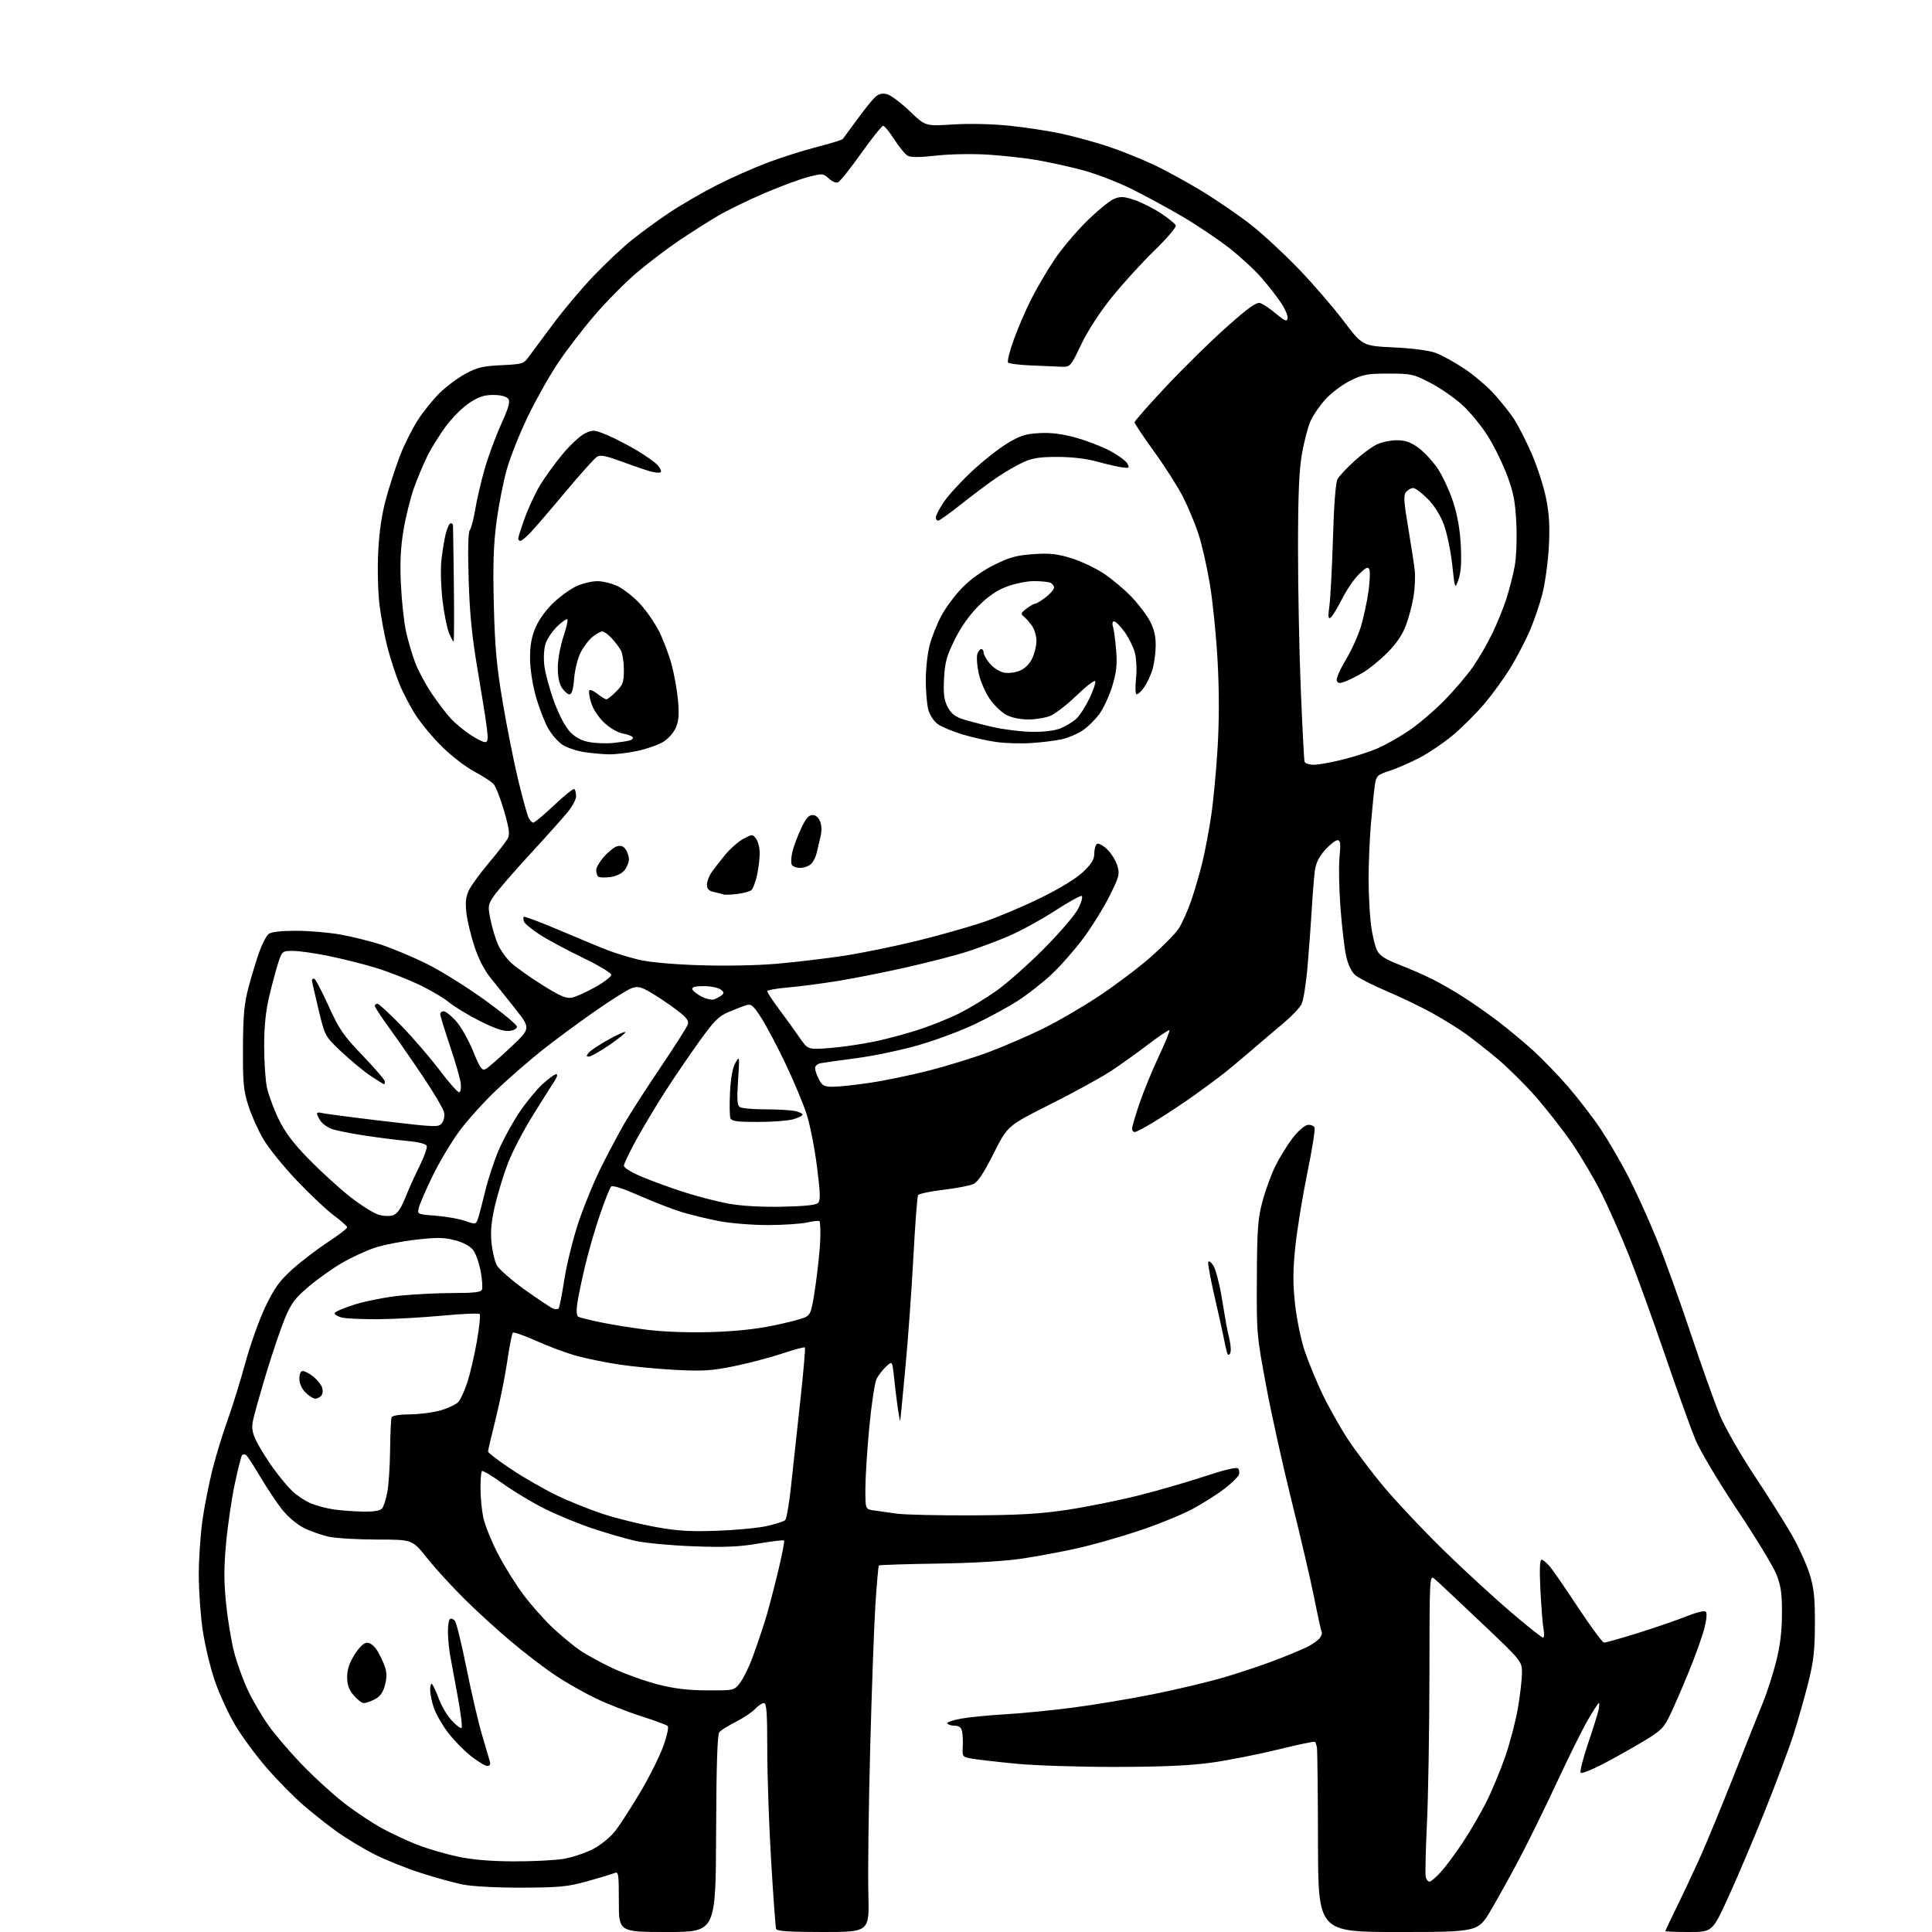 <?xml version="1.0" encoding="UTF-8" standalone="no"?>
<svg 
  version="1.1" 
  xmlns="http://www.w3.org/2000/svg" 
  xmlns:xlink="http://www.w3.org/1999/xlink" 
  xmlns:svg="http://www.w3.org/2000/svg"
  xmlns:rdf="http://www.w3.org/1999/02/22-rdf-syntax-ns#"
  xmlns:cc="http://creativecommons.org/ns#"
  xmlns:dc="http://purl.org/dc/elements/1.1/"
  viewBox="0 0 768 768"
  width="768"
  height="768"
>
<style>svg {background-color: white; }</style>"
<path stroke="none" fill="black" fill-rule="evenodd" d="M265.25,768.00C246.00,768.00 246.00,768.00 246.00,755.89C246.00,744.74 245.86,743.85 244.25,744.56C243.29,744.98 238.45,746.45 233.50,747.82C225.59,750.01 222.45,750.32 207.50,750.37C197.41,750.40 187.86,749.89 184.00,749.13C180.43,748.42 172.78,746.31 167.00,744.44C161.22,742.57 152.93,739.22 148.57,736.98C144.20,734.74 137.70,730.82 134.12,728.27C130.54,725.71 124.53,720.97 120.76,717.73C116.99,714.48 110.42,707.83 106.16,702.94C101.90,698.05 96.19,690.32 93.49,685.77C90.78,681.22 87.11,673.23 85.34,668.00C83.56,662.77 81.41,653.72 80.55,647.87C79.70,642.03 79.01,632.13 79.02,625.87C79.03,619.62 79.69,609.92 80.48,604.31C81.28,598.71 83.08,589.60 84.48,584.07C85.89,578.54 88.58,569.73 90.48,564.49C92.37,559.25 95.55,549.01 97.53,541.74C99.52,534.46 103.12,524.39 105.54,519.36C109.11,511.94 111.13,509.15 116.22,504.56C119.67,501.45 125.99,496.62 130.25,493.82C134.51,491.03 138.00,488.36 138.00,487.90C138.00,487.44 135.63,485.31 132.74,483.18C129.85,481.04 123.21,474.79 117.99,469.29C112.77,463.79 106.80,456.41 104.72,452.90C102.64,449.38 99.94,443.35 98.72,439.50C96.79,433.42 96.51,430.40 96.58,416.50C96.65,403.37 97.06,399.01 98.87,392.19C100.08,387.62 102.01,381.32 103.15,378.19C104.29,375.06 105.94,371.94 106.80,371.25C107.81,370.46 111.73,370.00 117.56,370.00C122.61,370.00 130.53,370.66 135.16,371.47C139.80,372.28 147.17,374.11 151.55,375.54C155.92,376.97 164.00,380.36 169.50,383.06C175.00,385.77 185.35,392.21 192.50,397.37C199.65,402.52 205.50,407.36 205.50,408.12C205.50,408.94 204.21,409.63 202.34,409.81C200.18,410.02 196.55,408.79 190.84,405.92C186.26,403.62 180.66,400.22 178.41,398.37C176.16,396.53 170.53,393.25 165.91,391.10C161.28,388.94 153.68,386.02 149.00,384.61C144.32,383.20 136.06,381.13 130.64,380.02C125.22,378.91 118.84,378.00 116.47,378.00C112.21,378.00 112.14,378.06 110.60,382.75C109.75,385.36 108.14,391.32 107.03,396.00C105.64,401.87 105.01,407.97 105.01,415.70C105.00,421.86 105.49,429.29 106.09,432.20C106.69,435.12 108.79,440.79 110.74,444.82C113.37,450.22 116.56,454.45 122.90,460.93C127.63,465.76 134.99,472.46 139.26,475.81C143.53,479.17 148.63,482.36 150.59,482.90C152.69,483.48 155.11,483.53 156.44,483.02C157.94,482.45 159.48,480.20 161.02,476.33C162.29,473.12 164.86,467.41 166.73,463.64C168.60,459.87 169.91,456.21 169.64,455.50C169.34,454.71 166.33,453.96 161.82,453.54C157.80,453.16 150.22,452.21 145.00,451.41C139.78,450.61 134.04,449.48 132.25,448.90C130.47,448.32 128.33,446.88 127.50,445.70C126.68,444.52 126.00,443.17 126.00,442.71C126.00,442.25 126.79,442.11 127.75,442.40C128.71,442.69 139.59,444.12 151.93,445.58C173.74,448.15 174.40,448.17 175.73,446.36C176.53,445.26 176.83,443.47 176.46,442.00C176.12,440.62 172.54,434.55 168.50,428.50C164.47,422.45 158.43,413.74 155.09,409.14C151.74,404.54 149.00,400.37 149.00,399.89C149.00,399.40 149.46,399.00 150.03,399.00C150.60,399.00 154.88,402.94 159.54,407.75C164.20,412.56 171.08,420.55 174.82,425.50C178.55,430.45 182.04,434.37 182.56,434.21C183.08,434.04 183.35,432.47 183.16,430.71C182.98,428.94 181.06,422.28 178.91,415.89C176.76,409.51 175.00,403.77 175.00,403.14C175.00,402.51 175.62,402.00 176.38,402.00C177.14,402.00 179.33,403.73 181.25,405.86C183.17,407.98 186.22,413.35 188.04,417.80C190.86,424.71 191.60,425.75 193.07,424.96C194.01,424.46 198.43,420.62 202.88,416.43C210.98,408.81 210.98,408.81 204.94,401.16C201.62,396.94 197.17,391.38 195.04,388.78C192.62,385.82 190.23,381.16 188.61,376.28C187.20,372.00 185.75,365.98 185.40,362.90C184.92,358.74 185.18,356.43 186.39,353.90C187.28,352.03 190.86,347.12 194.34,343.00C197.82,338.88 201.18,334.54 201.81,333.37C202.72,331.65 202.44,329.47 200.39,322.37C198.98,317.49 197.10,312.69 196.22,311.70C195.33,310.72 191.88,308.47 188.56,306.70C185.23,304.94 179.53,300.57 175.89,297.00C172.25,293.43 167.46,287.70 165.25,284.27C163.04,280.85 160.07,275.14 158.65,271.59C157.23,268.04 155.15,261.64 154.03,257.36C152.91,253.09 151.49,245.52 150.87,240.54C150.24,235.43 150.01,226.28 150.34,219.50C150.74,211.39 151.74,204.52 153.43,198.31C154.81,193.25 157.31,185.54 159.00,181.16C160.68,176.79 163.87,170.41 166.09,166.99C168.30,163.56 172.25,158.68 174.87,156.13C177.49,153.58 182.08,150.17 185.07,148.55C189.62,146.08 191.93,145.53 199.29,145.17C207.79,144.77 208.16,144.65 210.34,141.63C211.58,139.91 215.95,134.02 220.05,128.54C224.15,123.06 231.22,114.67 235.78,109.88C240.33,105.10 247.08,98.73 250.78,95.73C254.47,92.72 261.30,87.73 265.94,84.62C270.59,81.51 279.14,76.56 284.94,73.60C290.75,70.64 300.00,66.55 305.50,64.50C311.00,62.45 319.76,59.68 324.97,58.36C330.19,57.04 334.72,55.62 335.04,55.23C335.37,54.83 337.94,51.33 340.76,47.46C343.57,43.59 346.79,39.60 347.90,38.59C349.33,37.29 350.70,36.96 352.60,37.44C354.08,37.81 358.12,40.83 361.57,44.14C367.86,50.18 367.86,50.18 378.68,49.48C385.08,49.07 394.19,49.26 401.00,49.95C407.32,50.58 416.74,52.02 421.93,53.14C427.11,54.27 435.44,56.54 440.43,58.20C445.42,59.86 453.55,63.12 458.50,65.44C463.45,67.76 472.29,72.61 478.16,76.20C484.02,79.80 492.59,85.69 497.20,89.29C501.81,92.90 510.29,100.72 516.04,106.69C521.79,112.65 529.90,122.02 534.05,127.52C541.60,137.50 541.60,137.50 554.05,138.10C561.79,138.47 568.15,139.32 570.85,140.34C573.25,141.25 578.28,144.02 582.03,146.52C585.78,149.01 591.06,153.48 593.77,156.44C596.49,159.41 600.08,163.91 601.75,166.44C603.43,168.97 606.62,175.19 608.83,180.27C611.05,185.35 613.63,193.32 614.57,197.99C615.87,204.44 616.13,209.14 615.68,217.49C615.35,223.55 614.18,231.98 613.08,236.22C611.99,240.47 609.69,247.15 607.97,251.06C606.26,254.97 602.89,261.41 600.49,265.35C598.09,269.30 593.50,275.67 590.29,279.49C587.08,283.32 581.41,289.00 577.71,292.11C574.00,295.22 567.94,299.34 564.23,301.26C560.53,303.18 555.17,305.51 552.33,306.43C547.55,307.98 547.11,308.39 546.57,311.80C546.25,313.84 545.54,320.68 545.00,327.00C544.46,333.32 544.03,343.45 544.04,349.50C544.05,355.55 544.49,363.76 545.00,367.75C545.52,371.73 546.60,376.26 547.40,377.81C548.50,379.92 550.69,381.34 556.18,383.47C560.21,385.03 566.11,387.60 569.31,389.19C572.50,390.79 578.13,394.02 581.81,396.39C585.49,398.75 591.62,403.05 595.43,405.94C599.24,408.82 605.42,413.96 609.18,417.34C612.93,420.73 619.31,427.32 623.36,432.00C627.41,436.68 633.28,444.32 636.40,449.00C639.51,453.68 644.48,462.23 647.43,468.00C650.39,473.77 655.35,484.72 658.45,492.31C661.56,499.91 667.68,516.85 672.04,529.95C676.41,543.05 681.65,557.75 683.69,562.61C685.76,567.57 691.75,578.02 697.33,586.45C702.80,594.70 709.48,605.28 712.17,609.97C714.87,614.66 718.06,621.65 719.28,625.50C721.08,631.25 721.47,634.82 721.45,645.50C721.42,656.14 720.94,660.41 718.79,669.00C717.34,674.77 714.71,684.00 712.95,689.50C711.19,695.00 706.05,708.73 701.52,720.00C697.00,731.27 690.46,746.69 686.99,754.25C680.68,768.00 680.68,768.00 671.34,768.00C666.20,768.00 662.00,767.84 662.00,767.64C662.00,767.45 664.07,763.06 666.61,757.89C669.15,752.73 673.25,744.00 675.73,738.50C678.21,733.00 684.25,718.38 689.15,706.00C694.05,693.62 699.34,680.35 700.91,676.50C702.48,672.65 704.79,665.45 706.04,660.50C707.64,654.19 708.33,648.51 708.36,641.50C708.39,633.46 707.96,630.40 706.18,625.88C704.96,622.80 697.96,611.26 690.62,600.26C682.98,588.79 675.88,576.89 673.99,572.37C672.18,568.04 666.70,552.80 661.81,538.50C656.92,524.20 650.39,506.20 647.31,498.50C644.23,490.80 639.33,479.77 636.44,474.00C633.54,468.23 628.22,459.25 624.62,454.04C621.01,448.84 614.56,440.61 610.28,435.75C606.00,430.88 599.12,424.10 595.00,420.68C590.88,417.25 585.25,412.83 582.50,410.86C579.75,408.88 573.90,405.26 569.50,402.80C565.10,400.35 556.87,396.39 551.20,393.99C545.54,391.60 539.85,388.67 538.57,387.48C537.16,386.17 535.77,383.17 535.07,379.91C534.43,376.93 533.44,368.43 532.87,361.00C532.30,353.57 532.12,344.46 532.48,340.75C533.00,335.24 532.86,334.00 531.68,334.00C530.88,334.00 528.67,335.73 526.75,337.85C524.31,340.56 523.10,343.01 522.68,346.10C522.36,348.52 521.83,355.00 521.51,360.50C521.18,366.00 520.43,376.35 519.83,383.50C519.24,390.65 518.14,397.69 517.40,399.15C516.66,400.61 513.45,403.98 510.28,406.64C507.10,409.30 501.35,414.19 497.50,417.52C493.65,420.84 488.48,425.15 486.00,427.08C483.52,429.01 478.35,432.84 474.50,435.58C470.65,438.32 464.06,442.69 459.86,445.28C455.66,447.88 451.73,450.00 451.11,450.00C450.50,450.00 450.00,449.41 450.00,448.69C450.00,447.97 451.31,443.50 452.91,438.77C454.51,434.03 457.96,425.62 460.57,420.07C463.18,414.52 465.11,409.78 464.87,409.53C464.62,409.29 460.84,411.82 456.46,415.15C452.08,418.49 445.35,423.30 441.50,425.83C437.65,428.36 426.85,434.28 417.50,438.98C400.50,447.52 400.50,447.52 395.00,458.50C391.19,466.10 388.73,469.83 387.00,470.65C385.62,471.30 380.24,472.34 375.03,472.96C369.82,473.58 365.28,474.54 364.95,475.09C364.61,475.63 363.78,486.53 363.11,499.29C362.43,512.06 361.01,531.85 359.94,543.28C358.87,554.70 357.94,564.38 357.86,564.78C357.78,565.17 357.36,563.02 356.92,560.00C356.48,556.98 355.80,551.45 355.41,547.71C354.70,540.93 354.70,540.93 352.26,543.21C350.91,544.47 349.21,546.65 348.48,548.06C347.75,549.46 346.44,558.07 345.57,567.18C344.71,576.29 344.00,587.38 344.00,591.83C344.00,599.91 344.00,599.91 347.25,600.40C349.04,600.67 353.20,601.26 356.50,601.70C359.80,602.14 373.30,602.44 386.50,602.38C405.38,602.28 413.48,601.80 424.50,600.14C432.20,598.97 444.80,596.43 452.50,594.50C460.20,592.56 472.05,589.13 478.84,586.88C486.58,584.30 491.53,583.13 492.12,583.72C492.64,584.24 492.79,585.39 492.45,586.28C492.11,587.16 489.50,589.68 486.66,591.86C483.82,594.05 478.12,597.65 473.98,599.88C469.84,602.10 460.37,605.96 452.92,608.45C445.47,610.94 434.45,614.08 428.44,615.43C422.42,616.78 412.55,618.63 406.50,619.54C399.53,620.59 387.12,621.33 372.63,621.55C360.06,621.74 349.59,622.08 349.37,622.30C349.15,622.52 348.54,629.40 348.00,637.60C347.47,645.79 346.53,671.62 345.91,695.00C345.29,718.38 344.96,744.36 345.19,752.75C345.59,768.00 345.59,768.00 327.26,768.00C313.50,768.00 308.83,767.69 308.51,766.75C308.27,766.06 307.39,753.92 306.54,739.77C305.69,725.61 305.00,705.70 305.00,695.52C305.00,680.81 304.73,677.00 303.67,677.00C302.95,677.00 301.35,678.06 300.13,679.36C298.92,680.65 295.48,682.95 292.50,684.46C289.52,685.96 286.57,687.81 285.95,688.56C285.15,689.52 284.77,701.56 284.66,728.96C284.50,768.00 284.50,768.00 265.25,768.00zM555.78,768.00C524.00,768.00 524.00,768.00 523.92,732.25C523.88,712.59 523.69,695.67 523.50,694.66C523.31,693.65 522.96,692.62 522.72,692.39C522.48,692.15 515.81,693.55 507.89,695.50C499.98,697.44 488.10,699.78 481.50,700.69C472.97,701.86 461.99,702.35 443.50,702.38C429.20,702.40 411.43,701.83 404.00,701.11C396.57,700.39 388.70,699.49 386.50,699.11C382.58,698.42 382.50,698.33 382.71,694.45C382.83,692.28 382.71,689.49 382.44,688.25C382.11,686.67 381.24,686.00 379.54,686.00C378.21,686.00 376.87,685.60 376.57,685.11C376.27,684.62 378.83,683.74 382.26,683.15C385.69,682.56 393.45,681.80 399.50,681.46C405.55,681.12 417.37,679.97 425.77,678.90C434.17,677.83 448.79,675.40 458.27,673.50C467.75,671.61 480.68,668.52 487.00,666.65C493.32,664.78 502.62,661.66 507.65,659.70C512.68,657.75 518.31,655.38 520.15,654.42C521.99,653.47 524.02,651.98 524.66,651.11C525.30,650.24 525.64,649.23 525.42,648.86C525.19,648.50 523.86,642.44 522.46,635.40C521.06,628.36 517.04,611.10 513.53,597.05C510.03,583.00 505.43,562.27 503.33,551.00C499.57,530.88 499.50,530.09 499.62,508.00C499.72,488.42 500.01,484.46 501.87,477.50C503.05,473.10 505.35,466.80 506.98,463.50C508.61,460.20 511.66,455.25 513.76,452.50C515.92,449.67 518.53,447.36 519.79,447.18C521.03,447.00 522.25,447.49 522.55,448.27C522.85,449.05 521.53,457.30 519.62,466.59C517.71,475.89 515.59,488.98 514.90,495.68C513.94,505.13 513.91,510.25 514.81,518.46C515.45,524.28 517.13,532.53 518.55,536.77C519.97,541.02 523.10,548.66 525.50,553.75C527.90,558.83 532.43,566.93 535.56,571.75C538.68,576.56 545.41,585.45 550.50,591.50C555.60,597.55 566.27,608.84 574.22,616.59C582.17,624.34 594.04,635.25 600.59,640.83C607.14,646.42 612.89,650.99 613.36,650.99C613.84,651.00 613.94,649.54 613.60,647.75C613.25,645.96 612.69,638.99 612.35,632.25C611.93,623.99 612.07,620.00 612.78,620.00C613.35,620.00 614.87,621.26 616.16,622.81C617.45,624.36 622.55,631.77 627.50,639.27C632.45,646.78 637.02,652.94 637.65,652.96C638.28,652.98 644.36,651.26 651.15,649.14C657.94,647.02 666.58,644.04 670.34,642.53C674.42,640.90 677.55,640.15 678.09,640.69C678.63,641.23 678.39,643.93 677.49,647.38C676.66,650.56 673.93,658.19 671.42,664.33C668.90,670.47 665.56,678.20 663.98,681.50C661.37,686.94 660.37,687.94 653.30,692.19C649.01,694.77 641.82,698.81 637.31,701.17C632.81,703.53 628.78,705.11 628.36,704.70C627.94,704.28 629.23,699.11 631.23,693.22C633.22,687.32 635.12,681.26 635.45,679.75C635.77,678.24 635.82,677.00 635.56,677.00C635.30,677.00 633.33,680.04 631.18,683.75C629.03,687.46 623.50,698.60 618.89,708.50C614.28,718.40 607.66,731.90 604.18,738.50C600.69,745.10 595.53,754.44 592.70,759.25C587.56,768.00 587.56,768.00 555.78,768.00zM568.23,748.00C568.78,748.00 570.77,746.32 572.65,744.27C574.53,742.22 578.47,736.93 581.40,732.52C584.33,728.11 588.56,720.86 590.79,716.42C593.03,711.97 596.41,703.87 598.31,698.41C600.21,692.95 602.49,684.24 603.38,679.07C604.27,673.89 605.00,667.56 605.00,665.01C605.00,660.37 605.00,660.37 588.73,644.94C579.78,636.45 571.52,628.70 570.37,627.72C568.27,625.94 568.27,625.94 568.22,665.72C568.19,687.60 567.75,714.25 567.23,724.95C566.71,735.65 566.50,745.21 566.76,746.20C567.02,747.19 567.68,748.00 568.23,748.00zM204.00,739.92C211.43,739.96 220.41,739.51 223.97,738.94C227.52,738.36 232.92,736.54 235.97,734.90C239.22,733.15 242.89,730.08 244.86,727.47C246.71,725.02 251.08,718.21 254.57,712.35C258.06,706.48 262.13,698.35 263.61,694.29C265.17,690.01 265.92,686.56 265.40,686.09C264.91,685.65 260.14,683.90 254.82,682.20C249.49,680.51 241.39,677.32 236.82,675.12C232.24,672.92 225.12,668.89 221.00,666.15C216.88,663.42 209.01,657.43 203.53,652.84C198.04,648.25 189.48,640.45 184.50,635.50C179.52,630.55 172.85,623.24 169.68,619.25C163.91,612.00 163.91,612.00 150.01,612.00C142.36,612.00 133.71,611.49 130.80,610.88C127.88,610.26 123.37,608.68 120.77,607.37C118.03,605.99 114.38,602.89 112.13,600.04C109.98,597.33 106.07,591.46 103.44,587.01C100.81,582.55 98.26,578.66 97.76,578.35C97.27,578.05 96.59,578.08 96.25,578.41C95.91,578.75 94.61,583.86 93.35,589.77C92.10,595.67 90.54,606.23 89.89,613.23C88.99,622.93 88.98,628.67 89.86,637.34C90.49,643.60 91.92,652.27 93.02,656.61C94.13,660.95 96.61,667.84 98.54,671.91C100.47,675.99 104.17,682.29 106.75,685.91C109.33,689.54 115.28,696.50 119.97,701.38C124.66,706.26 132.13,713.10 136.58,716.58C141.02,720.05 148.00,724.70 152.08,726.90C156.16,729.10 162.65,732.10 166.50,733.56C170.35,735.03 177.32,737.04 182.00,738.04C187.70,739.26 194.95,739.88 204.00,739.92zM193.71,702.00C192.87,702.00 189.91,700.20 187.13,698.01C184.35,695.81 180.27,691.62 178.06,688.69C175.85,685.77 173.36,681.44 172.52,679.06C171.68,676.69 171.00,673.37 171.00,671.67C171.00,669.94 171.36,669.01 171.83,669.55C172.29,670.07 173.49,672.72 174.49,675.43C175.49,678.14 177.77,681.96 179.57,683.93C181.37,685.89 183.13,687.20 183.49,686.85C183.84,686.49 183.15,680.87 181.94,674.35C180.74,667.83 179.38,660.48 178.93,658.00C178.49,655.52 178.09,651.39 178.06,648.81C178.03,646.23 178.40,643.87 178.89,643.57C179.37,643.27 180.25,643.60 180.84,644.31C181.43,645.02 183.50,653.49 185.44,663.14C187.38,672.79 190.15,684.69 191.60,689.59C193.05,694.49 194.45,699.29 194.73,700.25C195.05,701.37 194.69,702.00 193.71,702.00zM144.64,677.00C143.84,677.00 142.01,675.62 140.59,673.92C138.70,671.68 138.00,669.71 138.00,666.62C138.00,663.65 138.88,661.00 140.98,657.70C142.93,654.61 144.66,653.00 145.99,653.00C147.22,653.00 148.82,654.30 150.01,656.25C151.10,658.04 152.47,660.93 153.05,662.68C153.80,664.94 153.79,667.05 153.02,669.93C152.25,672.80 151.07,674.43 149.01,675.49C147.41,676.32 145.44,677.00 144.64,677.00zM281.20,671.95C291.90,672.00 291.90,672.00 294.31,668.75C295.64,666.96 297.87,662.35 299.28,658.50C300.68,654.65 302.75,648.58 303.89,645.00C305.03,641.42 307.35,632.72 309.06,625.66C310.76,618.60 311.95,612.62 311.70,612.37C311.45,612.12 306.82,612.67 301.41,613.59C293.70,614.91 288.11,615.14 275.54,614.67C266.72,614.35 256.37,613.38 252.54,612.51C248.72,611.65 241.00,609.41 235.40,607.54C229.80,605.66 221.23,602.12 216.36,599.67C211.49,597.22 204.04,592.74 199.82,589.71C195.60,586.67 191.89,584.45 191.57,584.76C191.26,585.08 191.00,588.16 191.00,591.62C191.00,595.07 191.50,600.29 192.11,603.20C192.72,606.12 195.30,612.54 197.83,617.48C200.37,622.42 205.03,629.90 208.20,634.10C211.37,638.31 216.68,644.26 220.00,647.34C223.32,650.41 228.09,654.34 230.60,656.07C233.10,657.79 238.97,660.99 243.63,663.18C248.30,665.36 256.25,668.22 261.31,669.53C268.09,671.28 273.31,671.91 281.20,671.95zM285.00,608.51C292.43,608.25 301.36,607.40 304.85,606.62C308.34,605.84 311.62,604.78 312.15,604.25C312.68,603.72 313.71,597.71 314.43,590.89C315.16,584.08 316.80,568.96 318.08,557.29C319.36,545.62 320.21,535.88 319.96,535.64C319.71,535.39 315.68,536.47 311.00,538.04C306.32,539.60 297.77,541.85 292.00,543.04C283.08,544.88 279.60,545.11 268.88,544.57C261.94,544.23 251.81,543.27 246.38,542.46C240.95,541.65 233.24,540.08 229.25,538.99C225.26,537.90 218.06,535.23 213.25,533.05C208.44,530.88 204.21,529.42 203.85,529.80C203.49,530.19 202.49,535.29 201.64,541.15C200.79,547.01 198.72,557.28 197.05,563.97C195.37,570.66 194.00,576.53 194.00,577.01C194.00,577.48 198.10,580.62 203.12,583.97C208.13,587.33 216.35,592.05 221.37,594.46C226.39,596.87 234.78,600.23 240.00,601.92C245.22,603.61 254.45,605.89 260.50,606.99C269.22,608.57 274.30,608.88 285.00,608.51zM144.13,600.88C148.60,600.96 151.12,600.56 151.87,599.65C152.49,598.91 153.43,596.00 153.96,593.19C154.50,590.37 155.00,582.79 155.07,576.35C155.15,569.90 155.41,564.09 155.66,563.45C155.94,562.72 158.68,562.26 162.97,562.24C166.74,562.21 172.26,561.48 175.24,560.62C178.21,559.75 181.36,558.25 182.23,557.27C183.10,556.30 184.71,552.75 185.81,549.39C186.90,546.03 188.60,538.72 189.57,533.15C190.55,527.57 191.04,522.71 190.67,522.33C190.29,521.96 183.58,522.26 175.74,523.00C167.91,523.74 156.32,524.38 150.00,524.41C143.68,524.44 137.26,524.13 135.75,523.71C134.24,523.30 133.00,522.54 133.00,522.02C133.00,521.51 136.56,519.96 140.90,518.59C145.25,517.22 153.40,515.62 159.01,515.05C164.62,514.47 174.13,514.00 180.14,514.00C188.58,514.00 191.18,513.68 191.60,512.60C191.90,511.83 191.66,508.57 191.07,505.35C190.47,502.13 189.16,498.38 188.15,497.00C186.97,495.41 184.37,493.98 181.00,493.06C176.62,491.88 173.90,491.83 165.43,492.78C159.78,493.41 152.33,494.88 148.86,496.05C145.39,497.21 139.51,499.95 135.79,502.12C132.07,504.29 126.15,508.52 122.62,511.51C117.20,516.11 115.74,518.07 113.19,524.22C111.54,528.23 108.15,538.25 105.66,546.50C103.17,554.75 100.84,563.13 100.48,565.12C99.99,567.83 100.38,569.84 102.03,573.12C103.25,575.53 106.17,580.20 108.52,583.50C110.88,586.80 114.31,590.94 116.15,592.70C117.99,594.46 121.30,596.65 123.50,597.58C125.70,598.50 129.75,599.59 132.50,600.00C135.25,600.41 140.48,600.81 144.13,600.88zM125.33,556.00C124.55,556.00 122.80,554.90 121.45,553.55C119.92,552.01 119.00,549.95 119.00,548.05C119.00,546.14 119.51,545.00 120.37,545.00C121.12,545.00 122.95,545.96 124.45,547.14C125.94,548.31 127.53,550.23 127.97,551.39C128.43,552.60 128.34,554.03 127.76,554.75C127.21,555.44 126.11,556.00 125.33,556.00zM488.98,538.03C488.44,538.91 488.07,538.72 487.68,537.38C487.39,536.35 486.85,533.92 486.49,532.00C486.13,530.08 484.50,522.72 482.87,515.65C481.23,508.59 480.07,502.30 480.28,501.67C480.48,501.05 481.39,501.66 482.29,503.03C483.18,504.40 484.64,509.79 485.52,515.01C486.40,520.23 487.28,525.40 487.47,526.50C487.67,527.60 488.26,530.37 488.78,532.65C489.31,534.93 489.40,537.35 488.98,538.03zM282.00,529.54C291.50,529.29 300.12,528.42 307.00,527.01C312.77,525.83 318.62,524.33 320.00,523.68C322.28,522.59 322.65,521.49 324.18,510.99C325.10,504.67 325.95,496.45 326.07,492.72C326.19,489.00 326.05,485.72 325.77,485.44C325.49,485.16 323.29,485.39 320.88,485.94C318.47,486.50 311.49,486.96 305.36,486.98C299.23,486.99 290.55,486.30 286.06,485.45C281.57,484.60 274.88,482.99 271.20,481.88C267.51,480.76 259.86,477.80 254.18,475.29C247.72,472.44 243.52,471.08 242.93,471.67C242.41,472.19 240.38,477.32 238.42,483.06C236.46,488.80 233.80,498.00 232.51,503.50C231.21,509.00 229.85,515.58 229.48,518.13C229.08,520.91 229.21,523.01 229.81,523.39C230.37,523.73 234.32,524.73 238.59,525.61C242.86,526.50 251.12,527.83 256.93,528.57C263.28,529.39 273.29,529.77 282.00,529.54zM222.07,520.12C222.39,519.78 223.41,514.57 224.35,508.54C225.28,502.51 227.81,492.30 229.97,485.86C232.12,479.41 236.20,469.50 239.03,463.84C241.86,458.18 246.01,450.39 248.24,446.52C250.48,442.66 256.93,432.65 262.57,424.29C268.22,415.92 273.11,408.22 273.44,407.18C273.91,405.72 272.82,404.35 268.77,401.31C265.87,399.13 261.36,396.10 258.75,394.58C254.72,392.23 253.55,391.96 251.07,392.82C249.47,393.39 242.83,397.56 236.33,402.10C229.82,406.64 220.45,413.57 215.50,417.50C210.55,421.43 202.48,428.44 197.58,433.07C192.67,437.71 186.00,445.07 182.76,449.43C179.51,453.80 174.66,461.90 171.98,467.43C169.29,472.97 166.82,478.67 166.48,480.10C165.86,482.69 165.90,482.70 173.18,483.26C177.21,483.57 182.44,484.49 184.81,485.32C188.98,486.76 189.16,486.74 189.92,484.66C190.36,483.47 191.68,478.50 192.85,473.61C194.02,468.72 196.48,461.27 198.30,457.05C200.12,452.84 203.78,446.16 206.43,442.21C209.08,438.26 213.21,433.22 215.60,431.01C218.00,428.81 220.47,427.00 221.09,427.00C221.78,427.00 221.51,428.09 220.41,429.75C219.41,431.26 215.54,437.40 211.81,443.40C208.08,449.39 203.66,457.85 201.99,462.19C200.31,466.53 198.01,474.00 196.86,478.79C195.36,485.07 194.94,489.24 195.35,493.72C195.66,497.14 196.60,501.25 197.42,502.85C198.25,504.45 203.33,508.90 208.71,512.75C214.10,516.59 219.18,519.96 220.00,520.24C220.82,520.52 221.76,520.47 222.07,520.12zM310.73,479.69C319.64,479.52 324.36,479.04 325.20,478.20C326.19,477.21 326.10,474.27 324.76,463.73C323.84,456.45 322.00,447.12 320.68,443.00C319.36,438.88 315.60,429.87 312.33,423.00C309.06,416.12 304.71,407.88 302.66,404.69C299.49,399.73 298.63,398.98 296.72,399.56C295.50,399.93 292.35,401.14 289.72,402.25C285.63,403.98 283.89,405.73 277.69,414.39C273.71,419.95 267.71,428.77 264.35,434.00C260.99,439.23 255.94,447.66 253.12,452.75C250.31,457.84 248.00,462.64 248.00,463.41C248.00,464.21 251.18,466.14 255.42,467.90C259.50,469.60 267.04,472.34 272.17,473.98C277.30,475.62 285.10,477.63 289.50,478.45C294.61,479.39 302.28,479.84 310.73,479.69zM301.22,445.99C292.89,446.00 290.83,445.71 290.35,444.46C290.02,443.62 289.95,439.01 290.19,434.21C290.48,428.52 291.22,424.46 292.34,422.50C294.01,419.56 294.03,419.71 293.40,429.36C292.88,437.19 293.03,439.40 294.12,440.10C294.88,440.58 299.38,440.98 304.12,440.98C308.87,440.99 314.16,441.28 315.88,441.62C317.59,441.97 319.00,442.62 319.00,443.08C319.00,443.53 317.31,444.37 315.25,444.95C313.19,445.52 306.87,445.99 301.22,445.99zM331.15,432.00C333.40,432.00 340.03,431.29 345.87,430.42C351.72,429.56 362.35,427.35 369.50,425.51C376.65,423.68 387.27,420.39 393.10,418.20C398.93,416.01 408.47,411.89 414.29,409.05C420.12,406.22 430.20,400.37 436.69,396.07C443.19,391.77 452.45,384.79 457.27,380.57C462.10,376.34 467.15,371.21 468.51,369.17C469.86,367.13 472.12,362.09 473.53,357.98C474.95,353.87 476.97,346.90 478.02,342.50C479.08,338.10 480.63,329.88 481.47,324.23C482.32,318.59 483.46,306.52 484.00,297.42C484.67,286.45 484.67,274.75 484.01,262.70C483.47,252.71 482.07,238.90 480.91,232.02C479.75,225.13 477.72,216.22 476.40,212.22C475.08,208.21 472.36,201.69 470.36,197.72C468.36,193.75 463.19,185.61 458.86,179.63C454.54,173.65 451.00,168.36 451.00,167.88C451.00,167.39 456.70,160.91 463.67,153.49C470.64,146.07 481.45,135.46 487.68,129.93C496.41,122.17 499.46,120.01 500.98,120.49C502.07,120.84 504.88,122.73 507.23,124.69C510.75,127.64 511.56,127.97 511.84,126.56C512.02,125.63 510.94,122.98 509.44,120.68C507.93,118.38 504.44,113.88 501.69,110.68C498.93,107.48 493.04,102.02 488.59,98.55C484.14,95.07 475.77,89.46 470.00,86.07C464.23,82.68 455.00,77.68 449.50,74.96C444.00,72.25 435.23,68.91 430.00,67.54C424.77,66.18 416.68,64.40 412.00,63.60C407.32,62.79 398.55,61.83 392.50,61.46C386.26,61.08 377.44,61.25 372.12,61.86C365.87,62.57 362.11,62.60 360.88,61.94C359.86,61.39 357.45,58.48 355.52,55.47C353.60,52.46 351.59,50.00 351.07,50.00C350.54,50.00 346.60,54.94 342.31,60.98C338.01,67.02 333.87,72.21 333.09,72.51C332.32,72.81 330.68,72.11 329.44,70.95C327.27,68.91 326.99,68.89 321.29,70.35C318.03,71.18 310.14,74.11 303.75,76.85C297.36,79.59 289.06,83.64 285.31,85.85C281.57,88.05 274.60,92.48 269.84,95.69C265.07,98.90 257.50,104.66 253.00,108.50C248.50,112.34 241.05,119.88 236.43,125.25C231.81,130.63 225.30,139.09 221.96,144.07C218.61,149.04 213.21,158.60 209.96,165.30C206.70,172.01 202.90,181.50 201.51,186.39C200.12,191.28 198.26,200.73 197.38,207.39C196.16,216.64 195.91,224.46 196.31,240.50C196.74,257.59 197.41,264.85 199.89,279.50C201.57,289.40 204.31,303.12 205.98,310.00C207.64,316.88 209.44,323.51 209.98,324.75C210.52,325.99 211.42,327.00 211.98,327.00C212.54,327.00 216.30,323.86 220.35,320.02C224.39,316.17 227.99,313.32 228.35,313.68C228.71,314.04 229.00,315.32 229.00,316.53C229.00,317.73 227.54,320.52 225.75,322.72C223.96,324.92 217.16,332.52 210.64,339.61C204.12,346.70 197.67,354.16 196.31,356.18C193.95,359.67 193.89,360.15 195.01,365.68C195.66,368.88 196.99,373.30 197.97,375.50C198.95,377.70 201.27,380.93 203.12,382.68C204.98,384.43 210.55,388.40 215.50,391.50C222.65,395.98 225.08,397.02 227.32,396.58C228.87,396.27 233.03,394.40 236.57,392.43C240.10,390.45 243.00,388.23 243.00,387.50C243.00,386.77 237.94,383.74 231.75,380.75C225.56,377.77 217.89,373.65 214.69,371.60C211.50,369.54 208.63,367.20 208.32,366.39C208.01,365.58 207.97,364.70 208.23,364.43C208.50,364.17 215.19,366.71 223.11,370.08C231.02,373.45 239.75,377.05 242.50,378.07C245.25,379.09 250.43,380.65 254.00,381.52C257.95,382.48 267.37,383.34 278.00,383.69C288.39,384.03 300.98,383.79 309.00,383.09C316.43,382.44 328.35,381.02 335.50,379.93C342.65,378.83 355.77,376.16 364.65,373.97C373.53,371.79 385.45,368.41 391.15,366.46C396.84,364.51 407.07,360.18 413.87,356.83C421.53,353.06 427.91,349.14 430.62,346.54C433.96,343.34 435.00,341.60 435.00,339.23C435.00,337.52 435.49,335.82 436.08,335.45C436.68,335.08 438.49,336.05 440.10,337.60C441.72,339.15 443.54,342.07 444.15,344.10C445.17,347.50 444.93,348.41 440.95,356.37C438.58,361.10 433.82,368.73 430.37,373.33C426.92,377.93 421.26,384.32 417.80,387.53C414.33,390.74 408.43,395.35 404.67,397.78C400.92,400.21 393.27,404.38 387.67,407.05C382.08,409.72 371.97,413.50 365.21,415.44C358.45,417.39 347.43,419.71 340.71,420.60C334.00,421.49 327.49,422.40 326.25,422.63C325.01,422.85 324.00,423.73 324.00,424.57C324.00,425.41 324.69,427.43 325.53,429.05C326.84,431.59 327.62,432.00 331.15,432.00zM152.67,431.00C152.49,431.00 150.13,429.54 147.43,427.75C144.73,425.96 139.51,421.66 135.83,418.20C129.15,411.90 129.15,411.90 126.58,401.13C125.16,395.21 124.00,390.05 124.00,389.68C124.00,389.31 124.38,389.00 124.84,389.00C125.30,389.00 127.87,393.84 130.55,399.75C134.86,409.25 136.46,411.57 144.22,419.66C149.05,424.70 153.00,429.31 153.00,429.91C153.00,430.51 152.85,431.00 152.67,431.00zM234.13,420.00C233.01,420.00 232.99,419.72 234.03,418.46C234.73,417.62 238.18,415.32 241.70,413.35C245.22,411.38 248.32,409.99 248.59,410.25C248.85,410.52 246.02,412.82 242.29,415.37C238.55,417.92 234.88,420.00 234.13,420.00zM329.83,416.61C334.60,416.25 342.67,415.07 347.77,414.00C352.87,412.93 361.06,410.71 365.98,409.06C370.90,407.41 377.98,404.52 381.71,402.62C385.45,400.73 391.88,396.82 396.00,393.93C400.12,391.04 408.68,383.46 415.00,377.09C421.54,370.50 427.46,363.56 428.72,361.00C429.96,358.49 430.51,356.35 429.95,356.16C429.41,355.97 424.58,358.66 419.23,362.13C413.88,365.60 405.68,370.08 401.00,372.10C396.32,374.11 388.73,376.95 384.11,378.41C379.50,379.86 368.93,382.59 360.61,384.47C352.30,386.36 340.10,388.79 333.50,389.88C326.90,390.96 317.79,392.16 313.25,392.53C308.71,392.90 305.00,393.59 305.00,394.05C305.00,394.51 307.14,397.76 309.75,401.26C312.36,404.77 316.00,409.80 317.83,412.45C321.15,417.28 321.15,417.28 329.83,416.61zM283.86,397.27C284.76,396.95 286.10,396.22 286.84,395.65C287.94,394.80 287.86,394.37 286.40,393.30C285.42,392.59 282.42,392.00 279.73,392.00C276.27,392.00 274.95,392.37 275.23,393.25C275.44,393.94 277.10,395.25 278.92,396.18C280.73,397.10 282.96,397.59 283.86,397.27zM293.00,355.37C290.52,355.67 288.05,355.75 287.50,355.55C286.95,355.34 285.26,354.90 283.75,354.57C281.75,354.13 281.00,353.35 281.01,351.73C281.01,350.50 281.80,348.34 282.76,346.92C283.72,345.51 286.18,342.32 288.23,339.84C290.29,337.36 293.58,334.47 295.56,333.42C299.09,331.53 299.16,331.53 300.57,333.44C301.36,334.51 302.00,337.07 302.00,339.14C302.00,341.21 301.52,345.14 300.93,347.89C300.34,350.63 299.33,353.31 298.68,353.84C298.03,354.38 295.48,355.06 293.00,355.37zM242.49,348.66C240.30,348.95 238.16,348.84 237.75,348.43C237.34,348.01 237.00,346.86 237.00,345.87C237.00,344.88 238.38,342.50 240.06,340.58C241.75,338.66 244.07,336.79 245.24,336.43C246.68,335.97 247.76,336.32 248.67,337.57C249.40,338.57 250.00,340.37 250.00,341.58C250.00,342.79 249.21,344.76 248.24,345.95C247.17,347.27 244.90,348.34 242.49,348.66zM318.04,345.00C316.48,345.00 314.98,344.38 314.68,343.62C314.39,342.86 314.51,340.68 314.94,338.76C315.37,336.84 316.89,332.74 318.31,329.64C320.24,325.42 321.41,324.00 322.97,324.00C324.29,324.00 325.41,324.95 326.04,326.60C326.66,328.23 326.69,330.55 326.11,332.85C325.61,334.86 324.93,337.71 324.60,339.18C324.27,340.65 323.29,342.57 322.43,343.43C321.56,344.29 319.59,345.00 318.04,345.00zM522.28,304.00C524.12,304.00 529.42,303.04 534.06,301.87C538.70,300.70 544.91,298.68 547.85,297.38C550.79,296.09 556.19,293.03 559.85,290.59C563.51,288.16 569.80,282.82 573.84,278.74C577.88,274.66 583.10,268.56 585.45,265.18C587.81,261.80 591.31,255.76 593.23,251.77C595.16,247.77 597.67,241.57 598.82,238.00C599.96,234.43 601.43,228.69 602.08,225.26C602.77,221.60 603.05,214.56 602.77,208.26C602.36,199.47 601.70,195.97 599.16,189.12C597.45,184.51 594.00,177.46 591.50,173.45C589.00,169.44 584.43,163.85 581.33,161.02C578.24,158.19 572.51,154.22 568.60,152.19C561.88,148.71 560.99,148.51 552.00,148.51C543.64,148.50 541.83,148.83 536.86,151.27C533.76,152.79 529.33,156.09 527.02,158.59C524.71,161.10 521.98,165.05 520.95,167.38C519.92,169.71 518.39,175.58 517.54,180.44C516.40,186.98 516.00,196.68 515.98,217.88C515.97,233.62 516.47,258.88 517.08,274.00C517.70,289.12 518.37,302.06 518.57,302.75C518.77,303.44 520.44,304.00 522.28,304.00zM242.00,299.86C239.53,299.80 235.16,299.41 232.31,298.99C229.45,298.57 225.59,297.29 223.73,296.14C221.87,294.99 219.17,291.89 217.73,289.24C216.29,286.60 214.12,280.85 212.91,276.47C211.61,271.77 210.70,265.63 210.70,261.50C210.70,256.43 211.32,253.06 212.96,249.29C214.29,246.21 217.23,242.19 220.13,239.48C222.83,236.95 226.94,234.02 229.27,232.96C231.60,231.91 235.27,231.03 237.43,231.02C239.60,231.01 243.27,231.92 245.59,233.04C247.91,234.17 251.84,237.26 254.32,239.92C256.81,242.57 260.22,247.47 261.90,250.79C263.58,254.12 265.82,259.98 266.88,263.80C267.94,267.63 269.12,274.10 269.50,278.18C270.02,283.75 269.83,286.48 268.71,289.14C267.88,291.15 265.69,293.65 263.69,294.88C261.74,296.09 257.07,297.72 253.32,298.52C249.57,299.31 244.47,299.92 242.00,299.86zM243.50,295.35C246.25,295.08 249.29,294.63 250.26,294.36C251.24,294.08 251.80,293.49 251.53,293.04C251.25,292.59 249.44,291.93 247.50,291.57C245.45,291.18 242.37,289.37 240.10,287.20C237.80,285.00 235.70,281.77 234.95,279.24C234.25,276.90 233.95,274.71 234.29,274.38C234.62,274.05 236.10,274.72 237.58,275.89C239.06,277.05 240.62,278.00 241.06,278.00C241.49,278.00 243.23,276.62 244.92,274.92C247.61,272.23 248.00,271.15 248.00,266.36C248.00,263.34 247.50,259.89 246.88,258.68C246.26,257.48 244.60,255.26 243.19,253.75C241.78,252.24 240.10,251.00 239.45,251.00C238.80,251.00 237.07,251.94 235.61,253.09C234.14,254.25 232.00,257.05 230.84,259.32C229.67,261.60 228.51,266.24 228.23,269.72C227.88,274.05 227.31,276.00 226.39,276.00C225.65,276.00 224.29,274.84 223.36,273.43C222.26,271.75 221.70,268.91 221.74,265.18C221.77,262.06 222.77,256.63 223.95,253.13C225.13,249.63 225.85,246.51 225.53,246.20C225.22,245.89 223.41,247.15 221.50,249.00C219.60,250.84 217.52,253.91 216.90,255.81C216.23,257.82 216.02,261.50 216.38,264.59C216.73,267.52 218.43,273.85 220.17,278.65C222.03,283.81 224.60,288.76 226.42,290.72C228.54,293.02 230.90,294.33 234.00,294.95C236.47,295.44 240.75,295.62 243.50,295.35zM410.00,295.37C405.88,295.64 399.60,295.46 396.06,294.97C392.52,294.48 386.45,293.12 382.57,291.94C378.70,290.76 374.30,288.92 372.80,287.86C371.27,286.77 369.62,284.28 369.04,282.21C368.47,280.17 368.01,274.88 368.01,270.46C368.00,266.04 368.69,259.77 369.53,256.54C370.37,253.31 372.48,248.01 374.21,244.76C375.94,241.52 379.72,236.46 382.61,233.52C385.89,230.18 390.67,226.79 395.30,224.50C401.36,221.50 404.20,220.73 410.74,220.28C417.16,219.84 420.13,220.15 425.67,221.83C429.47,222.99 435.26,225.69 438.54,227.84C441.82,230.00 446.83,234.17 449.67,237.13C452.51,240.08 455.89,244.53 457.17,247.00C458.85,250.25 459.47,253.04 459.40,257.04C459.34,260.09 458.71,264.37 458.01,266.54C457.30,268.72 455.85,271.74 454.79,273.25C453.73,274.76 452.43,276.00 451.90,276.00C451.33,276.00 451.20,273.52 451.58,269.75C451.95,266.15 451.75,261.76 451.11,259.40C450.50,257.15 448.65,253.44 447.00,251.15C445.34,248.87 443.49,247.00 442.88,247.00C442.19,247.00 442.03,247.85 442.46,249.25C442.83,250.49 443.39,254.72 443.70,258.66C444.13,264.25 443.79,267.33 442.15,272.72C441.00,276.51 438.70,281.50 437.04,283.79C435.37,286.08 432.32,289.07 430.26,290.43C428.19,291.79 424.48,293.35 422.00,293.89C419.52,294.44 414.12,295.10 410.00,295.37zM192.79,295.00C193.96,295.00 194.10,293.93 193.51,289.25C193.12,286.09 191.46,275.62 189.82,266.00C187.59,252.93 186.70,243.89 186.29,230.26C185.94,218.64 186.10,211.57 186.74,210.76C187.30,210.07 188.28,206.35 188.91,202.50C189.55,198.65 191.20,191.51 192.59,186.64C193.97,181.77 196.91,173.76 199.13,168.84C202.35,161.67 202.92,159.60 201.96,158.45C201.22,157.56 198.93,157.00 196.05,157.00C192.43,157.00 190.23,157.74 186.53,160.19C183.89,161.94 179.71,166.10 177.25,169.44C174.80,172.77 171.54,177.97 170.02,181.00C168.50,184.03 166.06,189.81 164.61,193.85C163.16,197.89 161.26,205.54 160.38,210.85C159.23,217.82 158.95,223.83 159.38,232.50C159.70,239.10 160.60,247.43 161.39,251.00C162.17,254.57 163.80,260.13 165.01,263.34C166.22,266.56 169.24,272.18 171.72,275.84C174.20,279.50 177.64,283.99 179.36,285.81C181.09,287.64 184.49,290.45 186.92,292.06C189.35,293.68 191.99,295.00 192.79,295.00zM410.28,290.91C415.23,290.97 419.41,290.44 421.77,289.45C423.81,288.60 426.55,286.91 427.87,285.70C429.19,284.49 431.53,280.84 433.09,277.59C434.64,274.33 435.66,271.27 435.36,270.77C435.05,270.27 431.73,272.83 427.98,276.45C424.23,280.07 419.56,283.70 417.61,284.52C415.66,285.33 411.68,286.00 408.77,286.00C405.56,286.00 402.09,285.28 399.98,284.17C398.07,283.16 395.07,280.23 393.32,277.66C391.57,275.08 389.63,270.51 389.00,267.50C388.37,264.48 388.15,261.11 388.50,260.01C388.85,258.90 389.55,258.00 390.07,258.00C390.58,258.00 391.00,258.64 391.00,259.42C391.00,260.21 392.12,262.17 393.48,263.79C394.84,265.42 397.35,267.02 399.04,267.36C400.81,267.71 403.52,267.39 405.39,266.61C407.43,265.76 409.29,263.92 410.33,261.72C411.25,259.78 412.00,256.68 412.00,254.82C412.00,252.96 411.26,250.33 410.35,248.97C409.45,247.61 407.99,245.91 407.10,245.20C405.66,244.03 405.75,243.71 408.00,241.97C409.38,240.91 410.91,240.03 411.41,240.02C411.90,240.01 413.82,238.85 415.66,237.45C417.50,236.05 419.00,234.29 419.00,233.56C419.00,232.82 418.29,231.94 417.42,231.61C416.55,231.27 413.64,231.00 410.96,231.00C408.27,231.00 403.47,231.97 400.29,233.16C396.23,234.68 392.86,236.98 388.93,240.91C385.35,244.50 381.97,249.29 379.51,254.28C376.29,260.80 375.60,263.31 375.27,269.78C374.96,275.84 375.27,278.25 376.69,281.00C378.00,283.54 379.60,284.86 382.50,285.81C384.70,286.53 390.10,287.95 394.50,288.97C398.90,289.99 406.00,290.86 410.28,290.91zM534.71,270.93C532.52,271.75 531.81,271.68 531.39,270.56C531.09,269.79 532.69,266.09 534.95,262.34C537.21,258.60 539.93,252.60 540.99,249.02C542.06,245.43 543.40,239.26 543.96,235.30C544.52,231.34 544.70,227.38 544.36,226.49C543.84,225.14 543.15,225.43 540.28,228.18C538.37,230.01 535.29,234.50 533.43,238.18C531.57,241.85 529.52,245.18 528.87,245.58C527.98,246.13 527.87,244.97 528.45,240.91C528.87,237.93 529.51,225.82 529.87,214.00C530.28,200.21 530.95,191.74 531.72,190.38C532.38,189.22 535.38,186.03 538.37,183.29C541.37,180.55 545.39,177.57 547.31,176.66C549.23,175.75 552.80,175.00 555.25,175.00C558.60,175.00 560.72,175.74 563.81,177.97C566.06,179.61 569.52,183.32 571.48,186.22C573.44,189.13 576.21,195.10 577.64,199.50C579.40,204.92 580.38,210.56 580.70,217.00C581.02,223.65 580.74,227.67 579.76,230.41C578.36,234.32 578.36,234.32 577.27,224.41C576.68,218.96 575.18,211.80 573.94,208.50C572.54,204.73 570.13,200.92 567.48,198.25C565.16,195.91 562.58,194.00 561.75,194.00C560.92,194.00 559.66,194.71 558.94,195.57C557.87,196.86 558.02,199.33 559.79,209.82C560.97,216.79 562.14,224.47 562.39,226.88C562.64,229.30 562.42,233.92 561.90,237.17C561.37,240.42 560.01,245.57 558.87,248.62C557.47,252.36 555.06,255.90 551.45,259.51C548.51,262.45 544.16,265.99 541.80,267.37C539.43,268.75 536.25,270.35 534.71,270.93zM180.30,255.00C180.08,255.00 179.26,253.48 178.48,251.61C177.71,249.75 176.55,244.01 175.93,238.86C175.30,233.71 175.08,226.57 175.44,223.00C175.81,219.43 176.58,214.59 177.17,212.25C177.76,209.91 178.63,208.00 179.12,208.00C179.60,208.00 180.03,208.34 180.07,208.75C180.11,209.16 180.27,219.74 180.42,232.25C180.57,244.76 180.52,255.00 180.30,255.00zM206.86,215.00C206.39,215.00 206.00,214.58 206.00,214.06C206.00,213.54 207.16,209.91 208.57,205.99C209.98,202.07 212.65,196.31 214.50,193.18C216.34,190.06 220.38,184.44 223.48,180.71C226.58,176.97 230.64,173.19 232.50,172.30C235.70,170.77 236.17,170.80 241.19,172.88C244.11,174.09 249.43,176.82 253.00,178.94C256.58,181.06 260.36,183.74 261.41,184.90C262.46,186.06 263.01,187.32 262.63,187.70C262.25,188.08 260.26,187.90 258.22,187.30C256.17,186.70 251.02,184.93 246.77,183.36C240.74,181.13 238.65,180.74 237.27,181.60C236.30,182.21 230.65,188.51 224.72,195.60C218.79,202.70 212.54,209.96 210.83,211.75C209.12,213.54 207.33,215.00 206.86,215.00zM372.91,207.00C372.41,207.00 372.00,206.40 372.00,205.67C372.00,204.94 373.38,202.26 375.07,199.71C376.75,197.16 381.71,191.72 386.08,187.60C390.46,183.49 396.84,178.42 400.27,176.33C405.46,173.18 407.60,172.48 413.09,172.17C417.73,171.90 422.02,172.43 427.56,173.95C431.89,175.14 438.06,177.51 441.27,179.22C444.48,180.94 447.58,183.22 448.16,184.29C449.11,186.08 448.92,186.20 445.85,185.76C444.01,185.49 439.57,184.46 436.00,183.46C431.97,182.34 426.08,181.64 420.50,181.63C413.47,181.61 410.48,182.07 406.83,183.71C404.26,184.87 399.54,187.60 396.33,189.78C393.12,191.96 386.75,196.72 382.16,200.37C377.57,204.02 373.41,207.00 372.91,207.00zM421.50,145.77C419.30,145.67 413.90,145.44 409.50,145.25C405.11,145.06 401.16,144.56 400.74,144.14C400.32,143.72 401.34,139.58 403.02,134.94C404.69,130.30 407.86,122.97 410.06,118.66C412.26,114.35 416.36,107.38 419.18,103.16C422.00,98.95 427.78,92.09 432.02,87.93C436.26,83.76 441.12,79.78 442.81,79.08C445.41,78.00 446.68,78.07 450.91,79.47C453.67,80.39 458.41,82.77 461.43,84.76C464.46,86.75 467.15,88.94 467.41,89.62C467.67,90.30 463.80,94.83 458.80,99.68C453.81,104.53 446.18,112.92 441.85,118.32C437.03,124.32 432.33,131.59 429.74,137.03C425.50,145.93 425.50,145.93 421.50,145.77z" />

</svg>